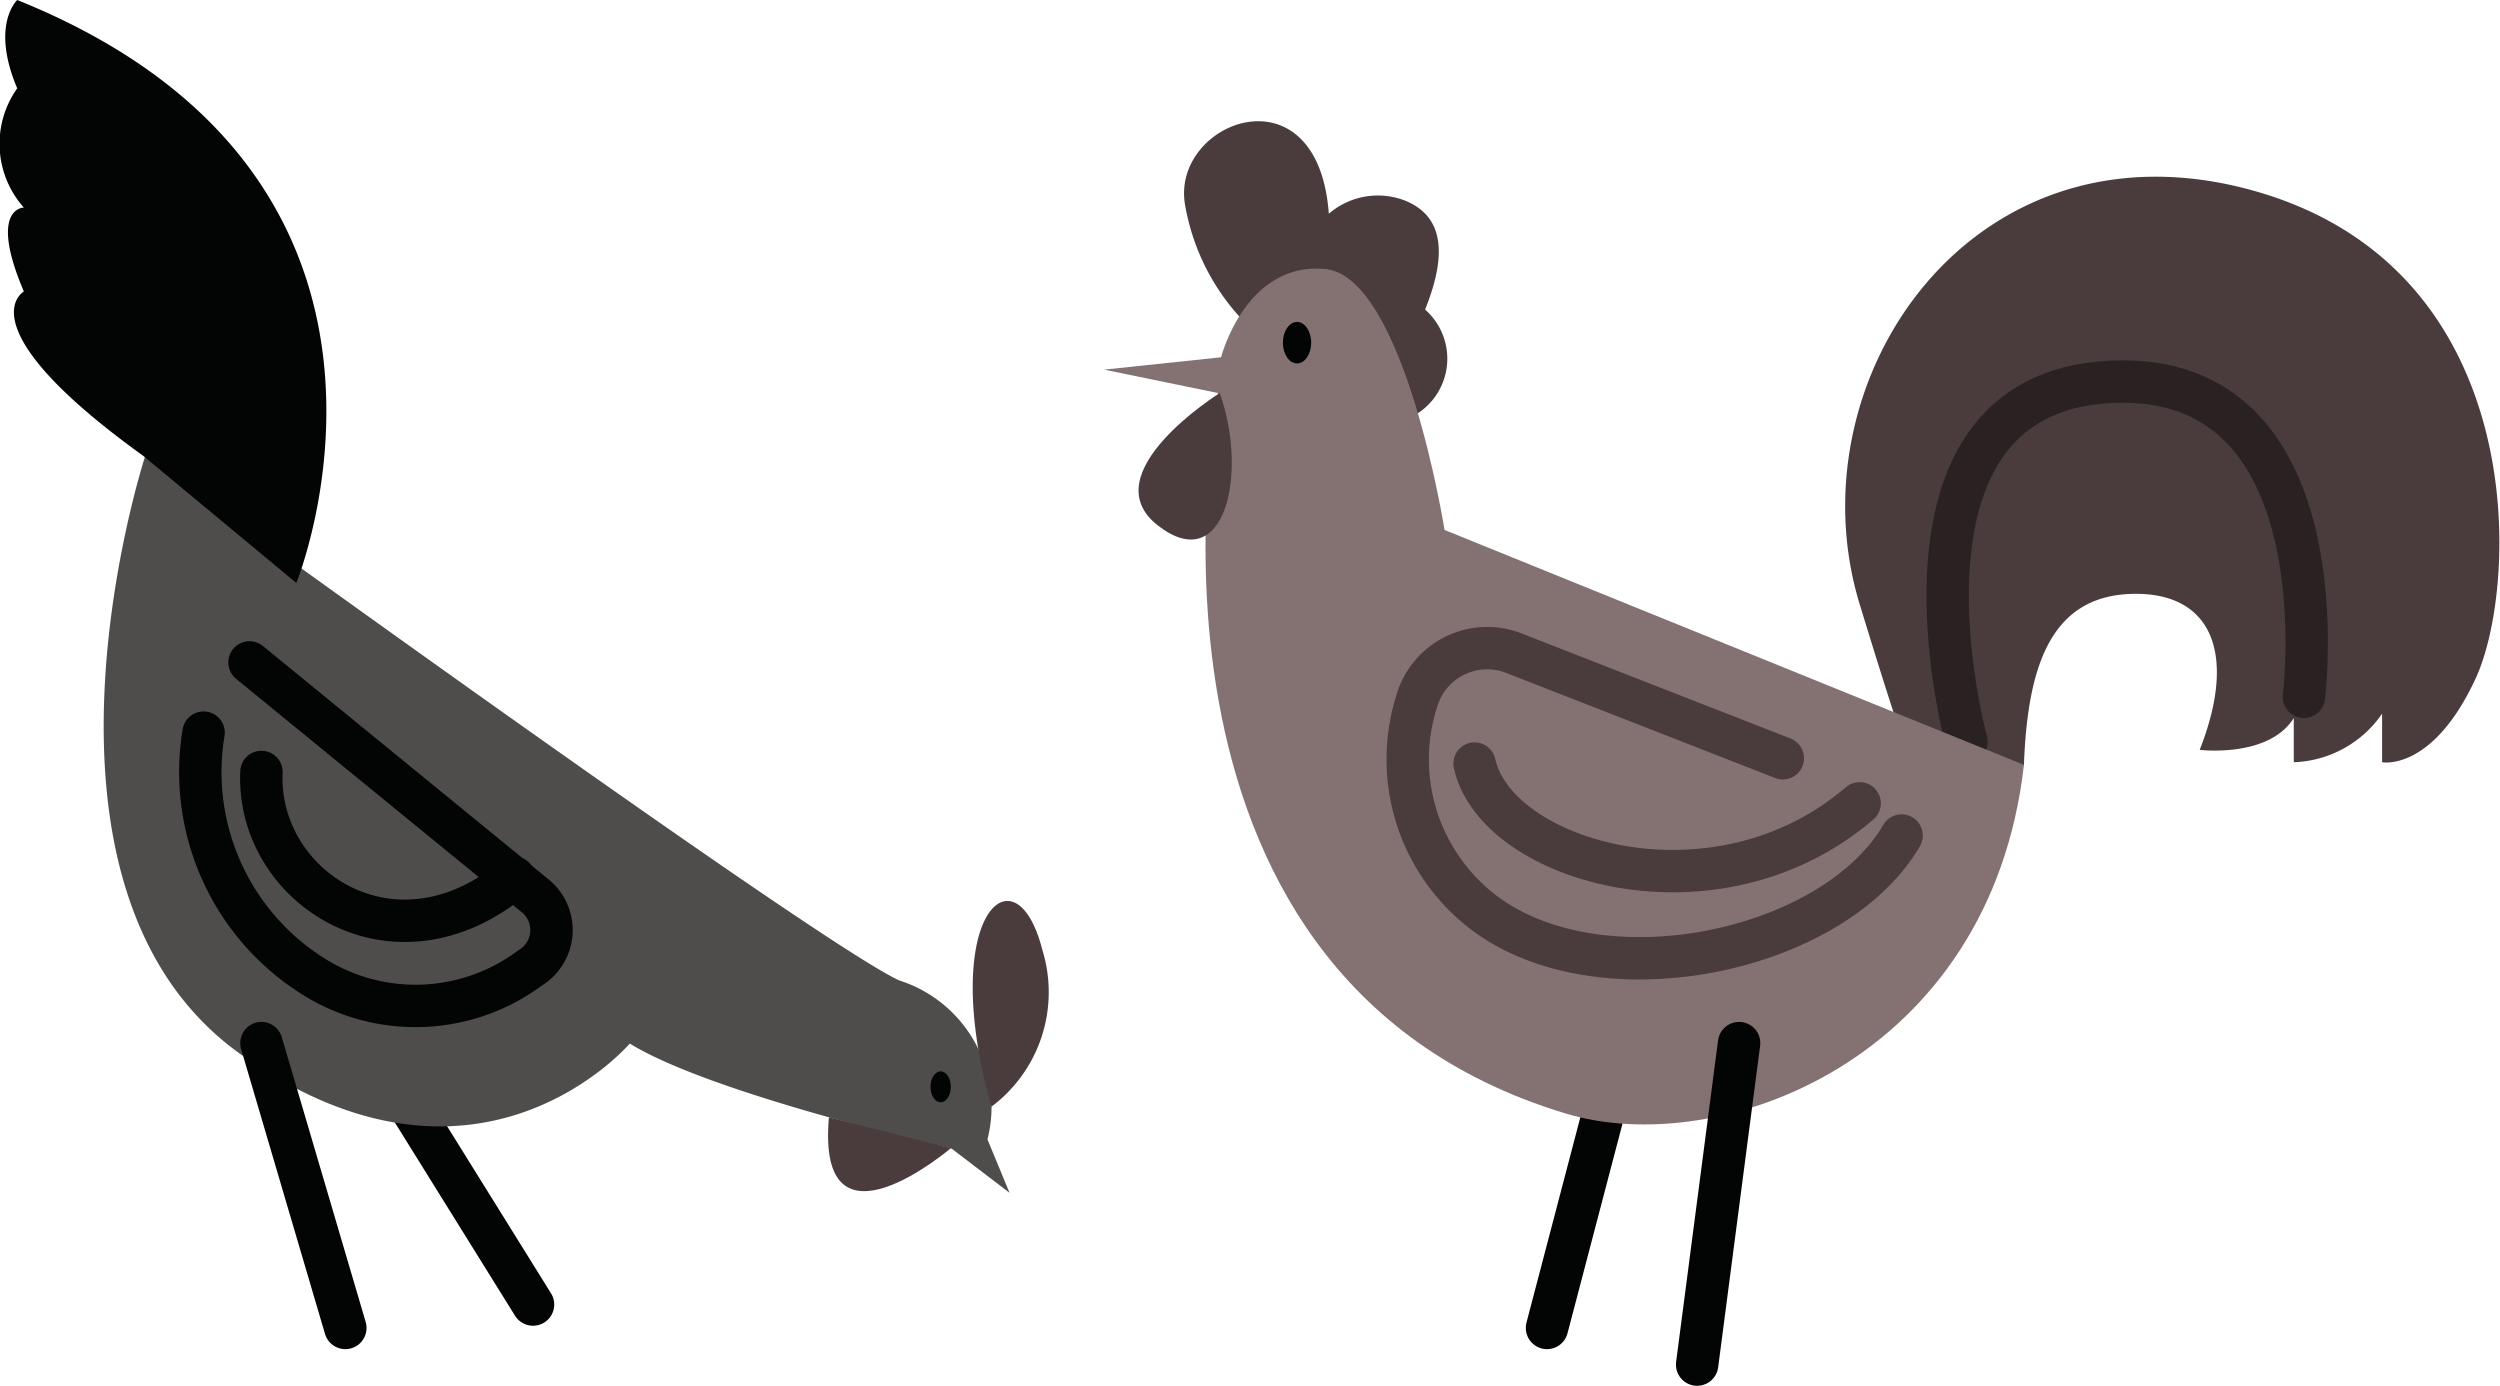 <svg xmlns="http://www.w3.org/2000/svg" viewBox="0 0 56.61 31.38"><defs><style>.cls-1,.cls-3,.cls-6{fill:none;stroke-linecap:round;stroke-linejoin:round;stroke-width:0.96px;}.cls-1{stroke:#030404;}.cls-2{fill:#4a3c3c;}.cls-3{stroke:#2a2222;}.cls-4{fill:#847272;}.cls-5{fill:#030404;}.cls-6{stroke:#4a3c3c;}.cls-7{fill:#4e4d4b;}</style></defs><title>Asset 5</title><g id="Layer_2" data-name="Layer 2"><g id="Layer_1-2" data-name="Layer 1"><line class="cls-1" x1="8.78" y1="24.25" x2="12.07" y2="29.54"/><line class="cls-1" x1="36.94" y1="22.79" x2="35.03" y2="30.07"/><path class="cls-2" d="M28.46,7.56a5.05,5.05,0,0,1-1.62-2.89c-.37-1.91,3-3.22,3.25.17a1.7,1.7,0,0,1,1.72-.3c1,.4.88,1.42.46,2.47a1.48,1.48,0,0,1-.59,2.54Z"/><path class="cls-2" d="M45.83,17.32c.08-2.16.57-3.79,2.39-3.87s2.47,1.29,1.59,3.53c0,0,1.56.19,2.13-.72v1a2.53,2.53,0,0,0,2-1.1v1.1s1.14.22,2.12-1.9S57.33,6.06,51,4.31,40.56,8.6,42.11,13.68s1.75,5.12,1.75,5.12Z"/><path class="cls-3" d="M44.53,16.8s-2.24-8.16,3.54-8.16c5,0,4.1,7.14,4.1,7.14"/><path class="cls-4" d="M45.83,17.32,32.71,12S31.8,6.25,30,6.09s-2.35,2-2.35,2L25,8.37l2.58.53S25,22.05,35.44,25.21C38.93,26.28,45.07,24,45.83,17.32Z"/><path class="cls-2" d="M27.62,8.9s-2.92,1.82-1.4,3S28.27,10.72,27.62,8.9Z"/><ellipse class="cls-5" cx="29.37" cy="7.76" rx="0.32" ry="0.47"/><path class="cls-6" d="M43.06,18.92c-1.63,2.79-7.36,3.87-9.86,1.4a4.35,4.35,0,0,1-1.12-4.44,1.66,1.66,0,0,1,2.2-1.09l6.09,2.38"/><path class="cls-6" d="M33.39,17.29c.49,2.23,5.46,3.7,8.72.9"/><line class="cls-1" x1="39.38" y1="23.62" x2="38.43" y2="30.9"/><path class="cls-7" d="M3.29,10.32s15.15,11,17.07,11.88a3,3,0,0,1,2,3.6l.5,1.21-1.31-1s-5.41-1.22-7.29-2.38c0,0-3.44,4.05-8.8.25S3.29,10.32,3.29,10.32Z"/><path class="cls-2" d="M21.53,26s-3.05,2.6-2.76-.7Z"/><path class="cls-2" d="M22.45,25.06A3.24,3.24,0,0,0,23.6,21.5C23,19.14,21.22,20.7,22.45,25.06Z"/><ellipse class="cls-5" cx="21.3" cy="24.61" rx="0.23" ry="0.35"/><path class="cls-1" d="M5.65,15l6.45,5.27A1,1,0,0,1,12,21.92a4.34,4.34,0,0,1-4.92.18,5.46,5.46,0,0,1-2.47-5.51"/><path class="cls-1" d="M5.92,17.48c-.12,2.6,3,4.67,5.72,2.39"/><path class="cls-5" d="M6.71,13.2S10.45,4.05.39,0c0,0-.61.56,0,2A2.17,2.17,0,0,0,.54,4.7s-.81,0,0,1.9c0,0-1.38.78,2.7,3.72Z"/><line class="cls-1" x1="5.92" y1="23.62" x2="7.82" y2="30.07"/></g></g></svg>